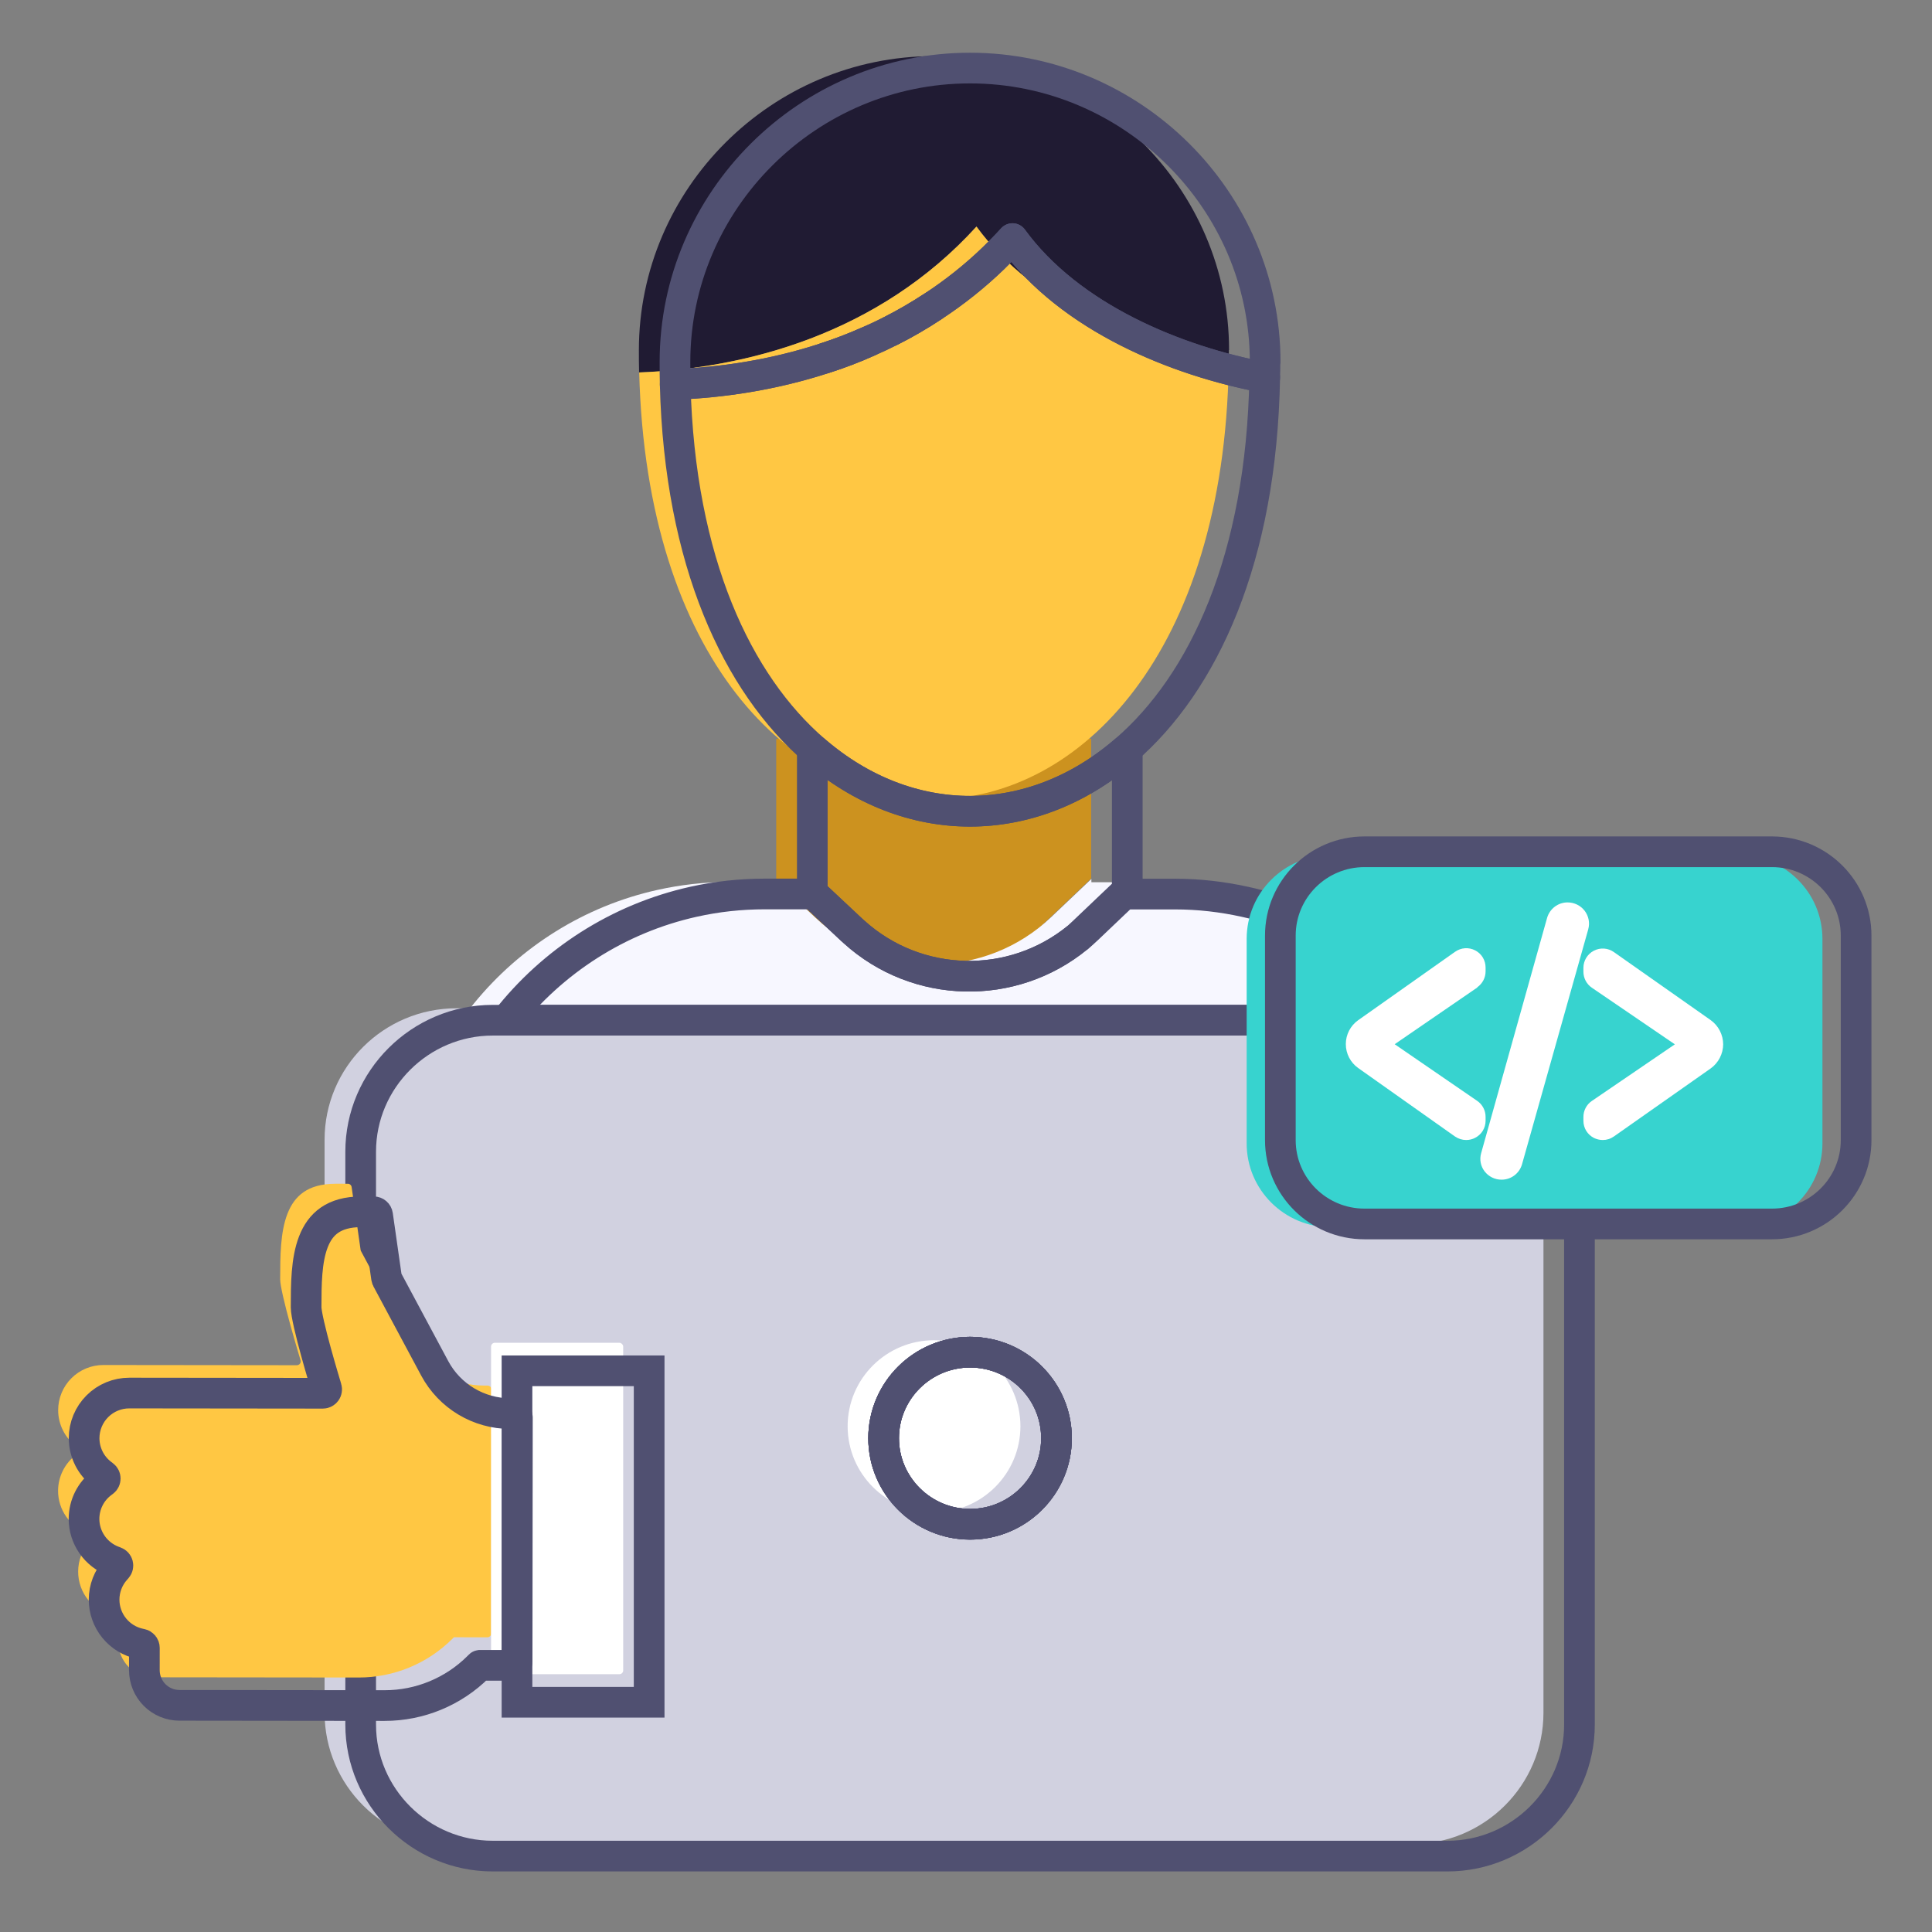 <?xml version="1.0" encoding="UTF-8"?> <svg xmlns="http://www.w3.org/2000/svg" width="250" height="250" viewBox="0 0 250 250" fill="none"><rect x="0" y="0" width="250" height="250" fill="#808080" stroke="none"/><g clip-path="url(#clip0_4988_1019)"><g clip-path="url(#clip1_4988_1019)"><path d="M141.197 95.584V113.68L120.819 133.066L100.442 114.006V95.584H141.197Z" fill="#CC921F"></path><path d="M189.856 156.437V178.772C189.856 197.293 174.775 212.297 156.192 212.297H85.504C66.906 212.297 51.84 197.279 51.84 178.772V156.437C51.84 136.327 66.094 119.366 85.076 115.154C88.067 114.488 91.143 114.133 94.347 114.133H100.47V114.02L105.554 118.785C114.126 126.812 127.512 126.769 136.028 118.671L141.225 113.736V114.162H147.377C150.51 114.162 153.5 114.516 156.405 115.154C175.487 119.31 189.884 136.313 189.884 156.493L189.856 156.437Z" fill="#F7F7FF"></path><path d="M159.011 45.297C159.011 45.963 159.011 46.644 158.983 47.311C147.634 45.183 133.835 39.61 126.345 29.328C113.642 43.311 96.341 47.694 82.698 48.204C82.67 47.268 82.67 46.275 82.67 45.311C82.684 24.379 99.872 7.262 120.848 7.262C141.824 7.262 159.04 24.393 159.04 45.297H159.011Z" fill="#201B33"></path><path d="M158.997 47.282C157.73 121.834 84.592 122.16 82.713 48.19C96.355 47.679 113.657 43.283 126.359 29.314C133.849 39.596 147.648 45.183 158.997 47.296V47.268V47.282Z" fill="#FFC743"></path><path d="M182.636 130.47H59.088C49.651 130.47 42 138.09 42 147.488V221.614C42 231.013 49.651 238.632 59.088 238.632H182.636C192.073 238.632 199.724 231.013 199.724 221.614V147.488C199.724 138.09 192.073 130.47 182.636 130.47Z" fill="#D1D1E0"></path><path d="M120.862 195.691C127.036 195.691 132.041 190.707 132.041 184.558C132.041 178.41 127.036 173.426 120.862 173.426C114.688 173.426 109.684 178.41 109.684 184.558C109.684 190.707 114.688 195.691 120.862 195.691Z" fill="white"></path><path d="M145.868 97.116V115.211L139.474 121.295H139.46C131.015 128.23 118.669 127.989 110.495 120.572C110.41 120.501 110.31 120.416 110.225 120.331L105.141 115.566L105.112 115.537V97.116H105.426C117.558 107.596 133.464 107.596 145.597 97.116H145.868Z" stroke="#505071" stroke-width="3.97" stroke-linecap="round" stroke-linejoin="round"></path><path d="M185.498 132.016H65.51C71.477 124.401 79.978 118.856 89.747 116.686C92.738 116.019 95.814 115.679 99.018 115.679H105.141V115.566L110.225 120.331C110.31 120.416 110.41 120.501 110.495 120.572C118.669 127.989 131.015 128.23 139.46 121.309H139.474C139.887 120.955 140.3 120.6 140.699 120.217L145.896 115.268V115.693H152.034C155.167 115.693 158.157 116.048 161.062 116.686C170.902 118.827 179.489 124.386 185.498 132.016Z" stroke="#505071" stroke-width="3.97" stroke-linecap="round" stroke-linejoin="round"></path><path d="M136.711 186.104C136.711 192.245 131.699 197.237 125.533 197.237C119.367 197.237 114.34 192.245 114.34 186.104C114.34 179.964 119.353 174.972 125.533 174.972C131.713 174.972 136.711 179.949 136.711 186.104Z" stroke="#505071" stroke-width="3.97" stroke-linecap="round" stroke-linejoin="round"></path><path d="M163.711 46.843H163.682C163.682 47.495 163.682 48.175 163.654 48.828V48.856C152.304 46.729 138.506 41.156 131.015 30.874C130.218 31.753 129.406 32.576 128.58 33.384C126.102 35.781 123.468 37.851 120.748 39.638C118.94 40.83 117.088 41.907 115.223 42.843C114.283 43.311 113.343 43.751 112.389 44.176C110.495 45.027 108.587 45.751 106.679 46.36C100 48.544 93.336 49.509 87.369 49.736C87.341 48.8 87.341 47.807 87.341 46.843C87.341 25.925 104.543 8.808 125.518 8.808C146.494 8.808 163.711 25.925 163.711 46.843Z" stroke="#505071" stroke-width="3.97" stroke-linecap="round" stroke-linejoin="round"></path><path d="M163.654 48.856C163.241 72.27 155.75 88.366 145.597 97.116C133.465 107.596 117.558 107.596 105.426 97.116C95.401 88.465 87.953 72.681 87.369 49.736C93.336 49.509 100 48.544 106.679 46.36C108.587 45.751 110.495 45.027 112.389 44.176C113.343 43.765 114.283 43.326 115.223 42.843C117.088 41.907 118.94 40.83 120.748 39.638C123.468 37.852 126.102 35.781 128.58 33.384C129.406 32.576 130.218 31.753 131.015 30.874C138.506 41.156 152.304 46.729 163.654 48.856Z" stroke="#505071" stroke-width="3.97" stroke-linecap="round" stroke-linejoin="round"></path><path d="M106.679 46.36C108.587 45.736 110.495 45.013 112.389 44.176C110.495 45.027 108.587 45.75 106.679 46.36Z" stroke="#505071" stroke-width="3.97" stroke-linecap="round" stroke-linejoin="round"></path><path d="M115.223 42.843C117.088 41.893 118.94 40.829 120.748 39.638C118.94 40.829 117.088 41.907 115.223 42.843Z" stroke="#505071" stroke-width="3.97" stroke-linecap="round" stroke-linejoin="round"></path><path d="M136.711 186.104C136.711 192.245 131.699 197.237 125.533 197.237C119.367 197.237 114.34 192.245 114.34 186.104C114.34 179.964 119.352 174.972 125.533 174.972C131.713 174.972 136.711 179.949 136.711 186.104Z" stroke="#505071" stroke-width="3.97" stroke-linecap="round" stroke-linejoin="round"></path><path d="M187.292 132.016H63.759C54.36 132.016 46.671 139.674 46.671 149.034V223.16C46.671 232.52 54.36 240.178 63.759 240.178H187.292C196.691 240.178 204.381 232.52 204.381 223.16V149.034C204.381 139.674 196.691 132.016 187.292 132.016ZM125.533 174.972C131.699 174.972 136.711 179.949 136.711 186.104C136.711 192.259 131.699 197.237 125.533 197.237C119.367 197.237 114.34 192.245 114.34 186.104C114.34 179.964 119.352 174.972 125.533 174.972Z" stroke="#505071" stroke-width="3.97" stroke-linecap="round" stroke-linejoin="round"></path><path d="M136.711 186.104C136.711 192.245 131.699 197.237 125.533 197.237C119.367 197.237 114.34 192.245 114.34 186.104C114.34 179.964 119.352 174.972 125.533 174.972C131.713 174.972 136.711 179.949 136.711 186.104Z" stroke="#505071" stroke-width="3.97" stroke-linecap="round" stroke-linejoin="round"></path><path d="M224.929 110.645H172.212C166.196 110.645 161.318 115.502 161.318 121.494V147.956C161.318 153.948 166.196 158.805 172.212 158.805H224.929C230.946 158.805 235.823 153.948 235.823 147.956V121.494C235.823 115.502 230.946 110.645 224.929 110.645Z" fill="#37D3CF"></path><path d="M191.151 127.79L180.471 135.122L191.151 142.454C191.835 142.922 192.234 143.702 192.234 144.51V145.021C192.234 145.957 191.721 146.808 190.881 147.233C190.539 147.417 190.126 147.517 189.727 147.517C189.215 147.517 188.716 147.361 188.275 147.063L175.744 138.199C174.747 137.49 174.149 136.342 174.149 135.108C174.149 133.874 174.747 132.725 175.744 132.016L188.275 123.167C189.058 122.614 190.055 122.543 190.895 122.983C191.721 123.408 192.234 124.259 192.234 125.195V125.691C192.234 126.514 191.835 127.266 191.166 127.748L191.151 127.79Z" fill="white"></path><path d="M205.52 120.246L196.947 150.665C196.606 151.842 195.538 152.65 194.299 152.65C193.43 152.65 192.633 152.253 192.106 151.572C191.593 150.906 191.422 150.041 191.664 149.204L200.194 118.771C200.536 117.594 201.604 116.771 202.843 116.771C203.711 116.771 204.523 117.168 205.05 117.849C205.577 118.544 205.748 119.423 205.52 120.232V120.246Z" fill="white"></path><path d="M222.978 135.108C222.978 136.356 222.366 137.547 221.341 138.27L208.852 147.049C208.411 147.361 207.912 147.517 207.4 147.517C207.001 147.517 206.602 147.417 206.246 147.247C205.406 146.807 204.893 145.971 204.893 145.021V144.524C204.893 143.702 205.306 142.922 205.976 142.468L216.727 135.136L205.976 127.804C205.292 127.336 204.893 126.556 204.893 125.734V125.238C204.893 124.316 205.406 123.465 206.232 123.025C207.086 122.586 208.083 122.657 208.852 123.21L221.341 131.988C222.366 132.711 222.978 133.902 222.978 135.15V135.108Z" fill="white"></path><path d="M229.287 110.219H176.57C170.553 110.219 165.676 115.076 165.676 121.068V147.531C165.676 153.522 170.553 158.379 176.57 158.379H229.287C235.303 158.379 240.18 153.522 240.18 147.531V121.068C240.18 115.076 235.303 110.219 229.287 110.219Z" stroke="#505071" stroke-width="3.97" stroke-linecap="round" stroke-linejoin="round"></path></g><path d="M59.016 211.863C59.016 211.863 59.016 211.863 59.016 211.863L58.748 211.863C58.739 211.863 58.731 211.867 58.725 211.873L58.534 212.063C55.315 215.275 50.953 217.076 46.409 217.07L19.861 217.041C18.656 217.04 17.502 216.56 16.65 215.706C15.801 214.854 15.323 213.699 15.323 212.494L15.326 209.752L15.326 209.605C15.326 209.368 15.159 209.164 14.927 209.116L14.783 209.086C13.463 208.817 12.276 208.096 11.426 207.053C10.573 206.01 10.111 204.702 10.113 203.355C10.117 201.924 10.643 200.547 11.597 199.48L11.773 199.283C12.007 199.02 11.903 198.604 11.574 198.482L11.327 198.389C10.207 197.974 9.243 197.227 8.562 196.248C7.88 195.269 7.513 194.105 7.514 192.911C7.517 192.003 7.73 191.108 8.137 190.297C8.544 189.486 9.137 188.779 9.867 188.238L10.058 188.096C10.326 187.896 10.327 187.495 10.06 187.294L9.869 187.151C9.143 186.605 8.55 185.9 8.144 185.087C7.738 184.274 7.525 183.38 7.526 182.471C7.528 180.92 8.146 179.434 9.241 178.34C10.339 177.244 11.827 176.629 13.378 176.632L38.171 176.659L38.413 176.659C38.749 176.659 38.989 176.334 38.892 176.013L38.821 175.782C38.822 175.778 38.822 175.775 38.821 175.771L38.816 175.758L38.794 175.686C38.788 175.665 38.781 175.64 38.773 175.613C38.756 175.559 38.736 175.492 38.713 175.414C38.643 175.179 38.542 174.841 38.42 174.425C38.177 173.599 37.853 172.476 37.529 171.297C37.205 170.116 36.883 168.882 36.643 167.827C36.395 166.745 36.253 165.927 36.254 165.539C36.258 162.565 36.27 159.442 37.197 157.057C37.651 155.886 38.315 154.931 39.279 154.263C40.243 153.595 41.566 153.175 43.419 153.176L45.007 153.177C45.256 153.177 45.467 153.36 45.502 153.606L46.658 161.706L46.663 161.739C46.672 161.796 46.69 161.851 46.718 161.902L46.734 161.931L52.894 173.432C54.827 177.041 58.586 179.291 62.681 179.294L63.093 179.295C63.369 179.295 63.592 179.519 63.592 179.796L63.557 211.377C63.556 211.648 63.337 211.867 63.066 211.867L59.016 211.862C59.015 211.862 59.015 211.862 59.016 211.863Z" fill="#FFC743"></path><rect x="63.541" y="173.753" width="17.101" height="42.889" rx="0.5" fill="white"></rect><path d="M42.178 179.41L42.249 179.641C42.347 179.963 42.107 180.287 41.771 180.287L41.529 180.287L16.736 180.26C15.185 180.258 13.697 180.872 12.599 181.968C11.504 183.063 10.886 184.549 10.883 186.1C10.883 187.008 11.096 187.902 11.502 188.716C11.908 189.529 12.5 190.234 13.226 190.779L13.418 190.923C13.685 191.124 13.684 191.525 13.415 191.724L13.224 191.866C12.495 192.408 11.901 193.114 11.494 193.925C11.087 194.736 10.875 195.632 10.872 196.54C10.871 197.733 11.238 198.897 11.919 199.876C12.6 200.855 13.565 201.602 14.684 202.018L14.931 202.11C15.261 202.233 15.364 202.648 15.13 202.911L14.955 203.108C14.001 204.175 13.474 205.552 13.47 206.983C13.468 208.33 13.931 209.638 14.784 210.682C15.633 211.725 16.82 212.445 18.14 212.715L18.284 212.744C18.516 212.792 18.683 212.997 18.683 213.234L18.683 213.38L18.681 216.122C18.68 217.327 19.158 218.482 20.008 219.335C20.86 220.188 22.013 220.668 23.218 220.669L49.766 220.699C54.311 220.704 58.672 218.903 61.892 215.691L62.082 215.501C62.088 215.495 62.097 215.492 62.105 215.491L62.373 215.491C62.373 215.491 62.373 215.491 62.373 215.491V215.491C62.373 215.491 62.373 215.491 62.373 215.491L66.424 215.495C66.694 215.495 66.914 215.276 66.914 215.005L66.95 183.424C66.95 183.148 66.726 182.924 66.45 182.923L66.039 182.923C61.944 182.919 58.185 180.669 56.251 177.061L50.091 165.56L50.075 165.53C50.048 165.479 50.029 165.424 50.02 165.367L50.015 165.334L48.859 157.235C48.824 156.988 48.613 156.806 48.364 156.805L46.777 156.805C44.923 156.803 43.601 157.223 42.636 157.891C41.672 158.559 41.009 159.514 40.555 160.685C39.628 163.071 39.615 166.194 39.611 169.167C39.611 169.556 39.753 170.374 40 171.455C40.24 172.51 40.562 173.744 40.886 174.925C41.21 176.104 41.534 177.227 41.778 178.053C41.899 178.469 42 178.807 42.071 179.043C42.093 179.121 42.113 179.187 42.131 179.242C42.138 179.269 42.146 179.293 42.152 179.314L42.173 179.387L42.178 179.4C42.179 179.403 42.179 179.407 42.178 179.41V179.41ZM42.178 179.41L41.529 179.608" stroke="#505071" stroke-width="3.97"></path><rect x="66.899" y="177.382" width="17.101" height="42.889" stroke="#505071" stroke-width="3.97"></rect></g><defs><clipPath id="clip0_4988_1019"><rect width="250" height="250" fill="white"></rect></clipPath><clipPath id="clip1_4988_1019"><rect width="201" height="237" fill="white" transform="translate(42 6)"></rect></clipPath></defs></svg> 
